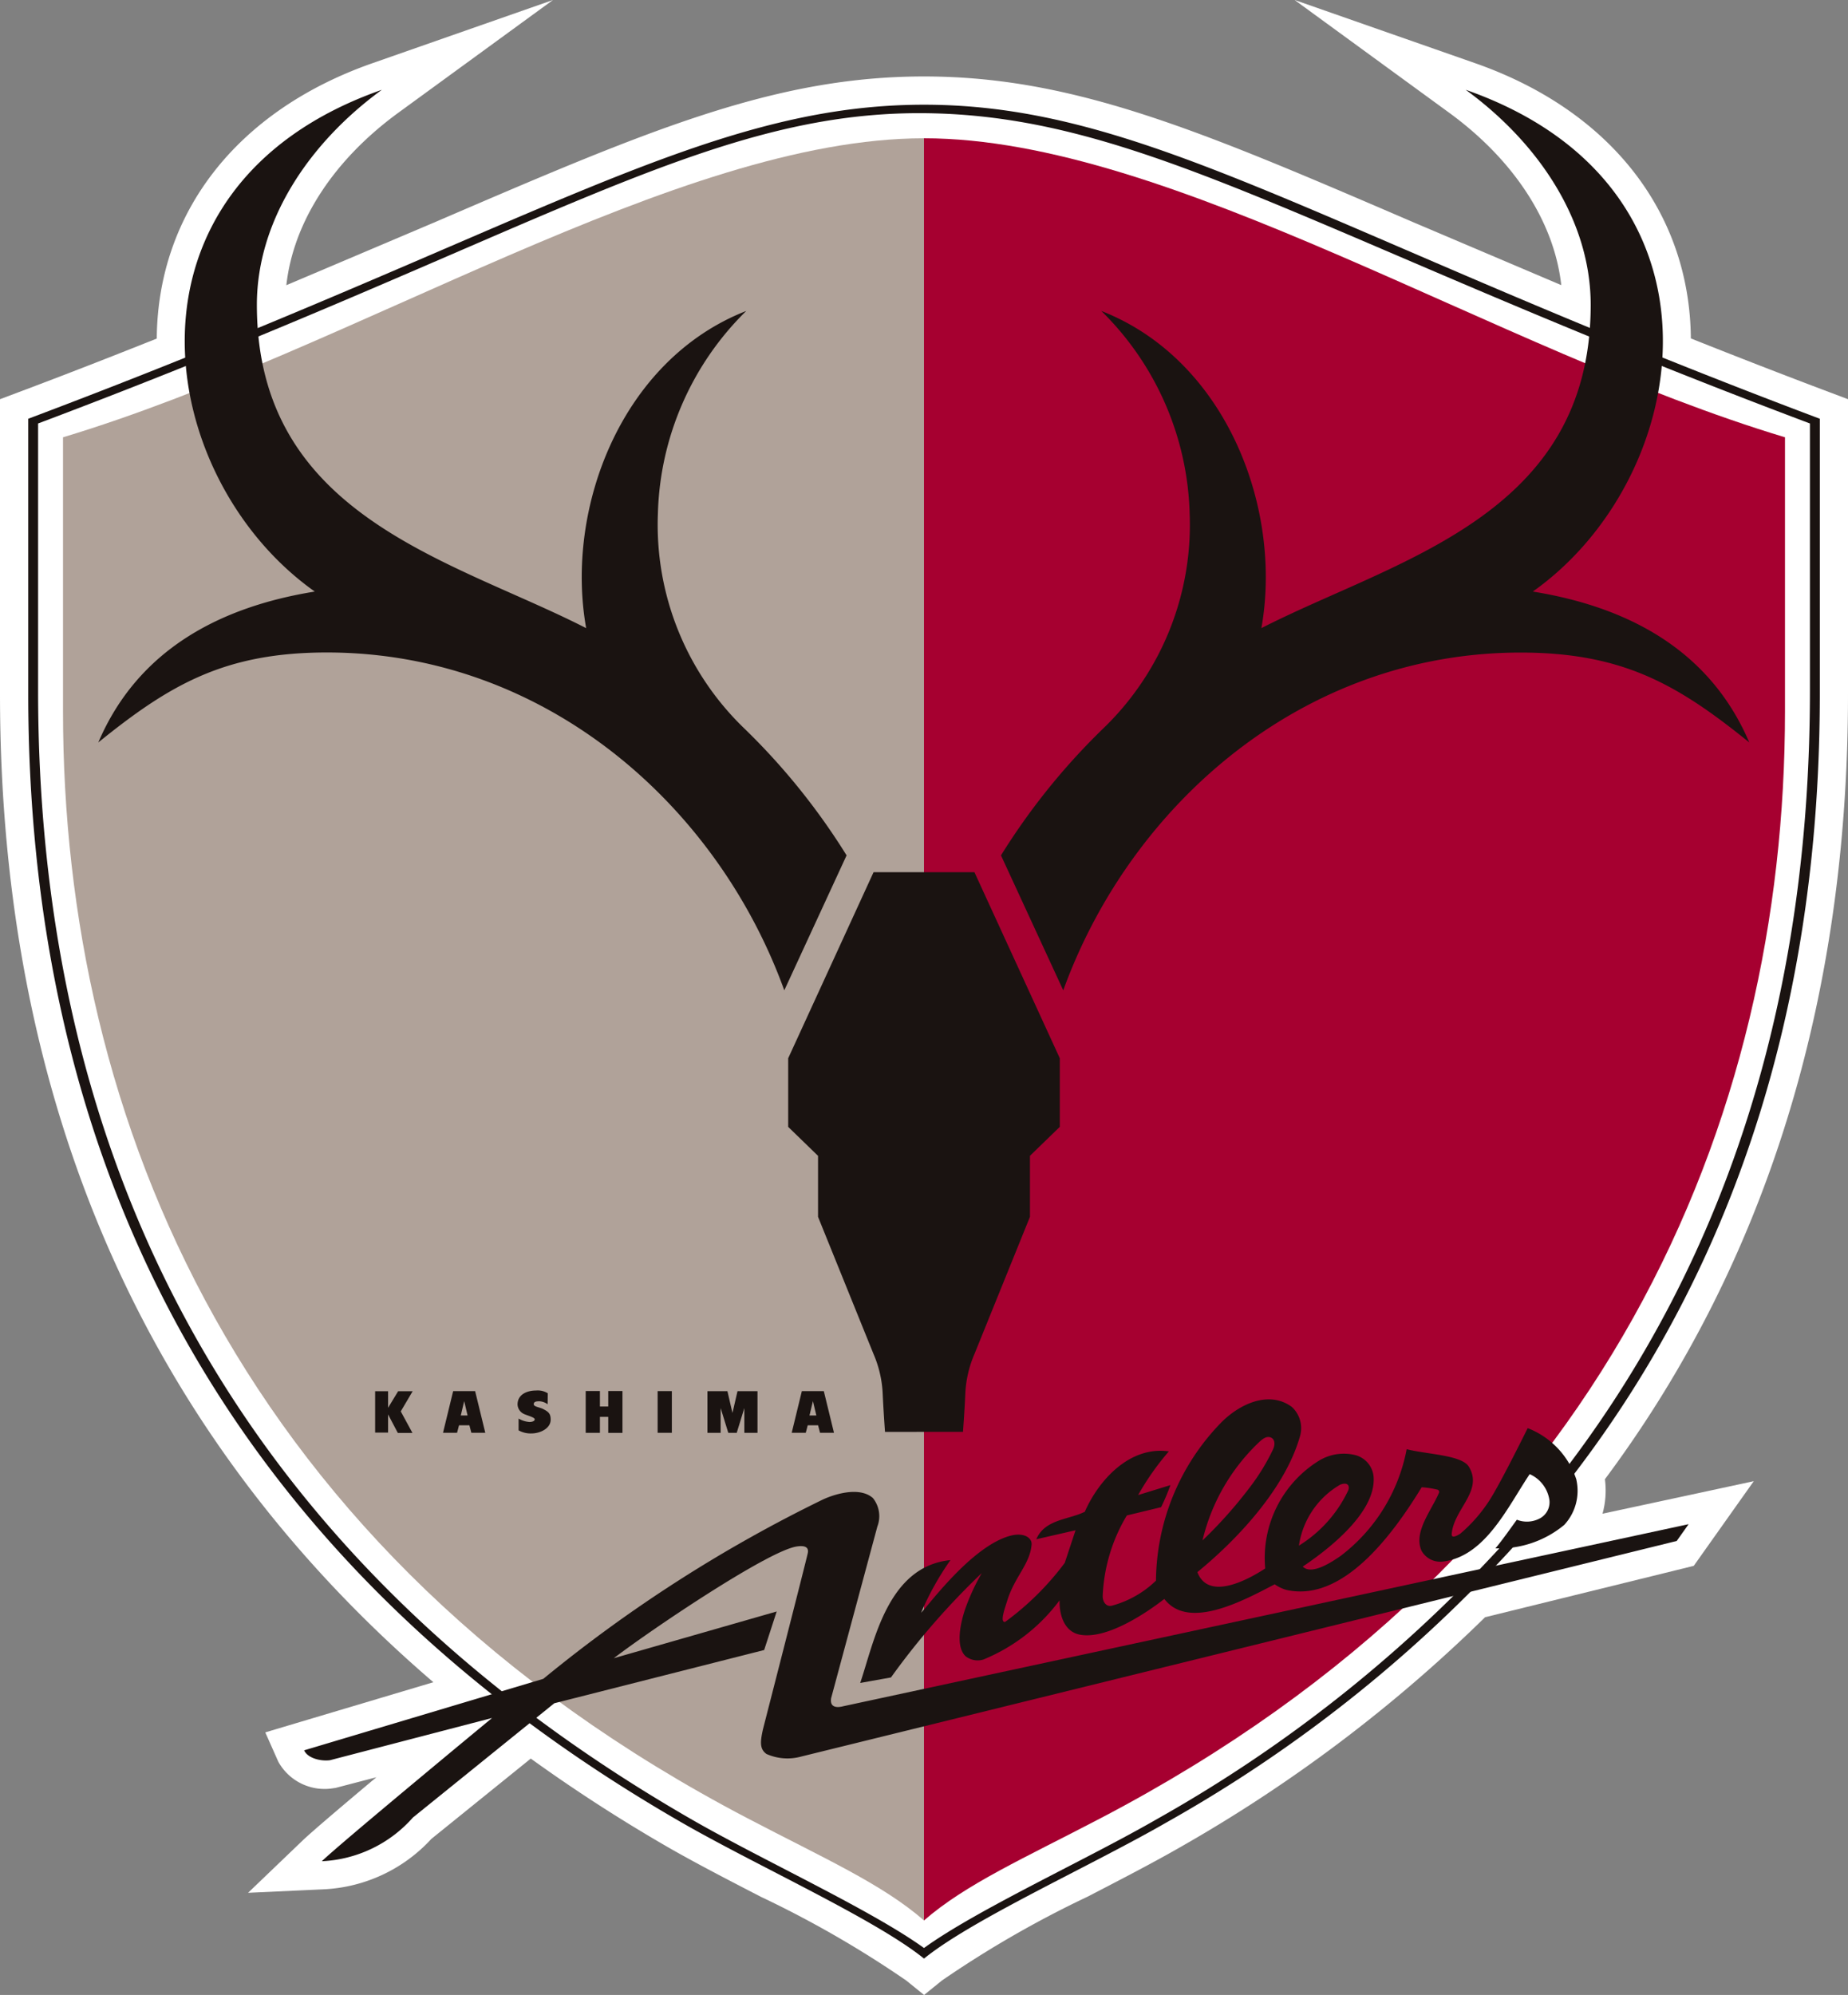 <svg id="グループ_23989" data-name="グループ 23989" xmlns="http://www.w3.org/2000/svg" xmlns:xlink="http://www.w3.org/1999/xlink" width="85.761" height="92.552" viewBox="0 0 85.761 92.552">
  <rect x="0" y="0" width="85.761" height="92.552" fill="#808080" stroke="none"/>
  <defs>
    <clipPath id="clip-path">
      <rect id="長方形_26311" data-name="長方形 26311" width="85.761" height="92.553" fill="none"/>
    </clipPath>
  </defs>
  <g id="グループ_23963" data-name="グループ 23963" transform="translate(0 0)" clip-path="url(#clip-path)">
    <path id="パス_54651" data-name="パス 54651" d="M84.912,18.2c-2.139-.805-4.259-1.629-6.444-2.5C78.419,9.862,74.74,5.13,68.454,2.93L60.08,0l7.168,5.227c3.028,2.208,4.882,5.081,5.206,8L65.564,10.3C55.778,6.09,49.872,3.547,42.88,3.547S29.983,6.09,20.2,10.3l-6.911,2.931c.323-2.922,2.176-5.8,5.207-8.008L25.662,0,17.289,2.93C11,5.131,7.32,9.866,7.275,15.707,5.095,16.576,2.983,17.4.85,18.2L0,18.52V32.2C0,51.182,6.767,66.591,20.112,78.043l-6.373,1.9-1.428.427.605,1.362a2.455,2.455,0,0,0,2.568,1.226l.081-.01.079-.021,1.822-.475C15.9,83.763,14.444,85,14.029,85.4l-2.517,2.412L15,87.651a7.243,7.243,0,0,0,5.018-2.339l4.614-3.727a74.861,74.861,0,0,0,6.319,4.084c1.28.738,2.84,1.544,4.349,2.324a48.827,48.827,0,0,1,6.759,3.89l.825.669.826-.669a48.783,48.783,0,0,1,6.759-3.89c1.509-.78,3.069-1.587,4.349-2.324a68.6,68.6,0,0,0,14.1-10.641l9.212-2.267.473-.117.283-.4.553-.78,1.949-2.748-3.293.709-3.726.8a4.053,4.053,0,0,0,.111-1.6C81.959,58.59,85.761,46.34,85.761,32.2V18.52Z" transform="translate(0 0)" fill="#fff"/>
    <path id="パス_54652" data-name="パス 54652" d="M72.447,71.577C81.525,60.473,84.94,47.4,84.94,34.011V21.241C61.776,12.526,53.669,6.672,43.37,6.672S24.963,12.526,1.8,21.241v12.77c0,19.975,7.606,39.266,30.291,52.336,3.5,2.017,9.015,4.5,11.279,6.331,2.264-1.835,7.778-4.314,11.279-6.331A64.608,64.608,0,0,0,71.37,72.856Z" transform="translate(-0.489 -1.814)" fill="#fff"/>
    <path id="パス_54653" data-name="パス 54653" d="M72.7,71.268c8.89-11.037,12.242-24,12.242-37.257V21.241C61.776,12.525,53.669,6.672,43.37,6.672S24.963,12.525,1.8,21.241v12.77c0,19.975,7.606,39.266,30.291,52.336,3.5,2.017,9.015,4.5,11.279,6.331,2.264-1.835,7.779-4.314,11.279-6.331A64.608,64.608,0,0,0,71.37,72.856h-.584A64.689,64.689,0,0,1,54.192,86.2c-3.286,1.893-8.342,4.194-10.823,5.987C40.889,90.4,35.833,88.095,32.547,86.2,9.862,73.132,2.257,53.84,2.257,33.865V21.46C25.242,12.811,33.186,6.979,43.37,7.065S61.5,12.811,84.483,21.46v12.4c0,13.127-3.285,25.959-11.975,36.923Z" transform="translate(-0.489 -1.814)" fill="#1a1311"/>
    <path id="パス_54654" data-name="パス 54654" d="M43.972,91.49c-1.942-1.69-4.626-2.876-8.206-4.748C12.219,74.429,4.015,54.283,4.015,35.4V22.682C17.458,18.639,32.521,8.81,43.972,8.81Z" transform="translate(-1.091 -2.395)" fill="#b0a299"/>
    <path id="パス_54655" data-name="パス 54655" d="M58.889,91.49c1.942-1.69,4.626-2.876,8.206-4.748C90.642,74.429,98.846,54.283,98.846,35.4V22.682C85.4,18.639,70.34,8.81,58.889,8.81Z" transform="translate(-16.009 -2.395)" fill="#a60030"/>
    <path id="パス_54656" data-name="パス 54656" d="M66.685,47.5l-2.89-6.261a30.894,30.894,0,0,1,4.729-5.872,13.11,13.11,0,0,0,4.027-9.976,13.676,13.676,0,0,0-4.1-9.409c5.8,2.264,8.419,9.162,7.429,14.715,6.226-3.184,15.282-5.164,15.282-15,0-3.891-2.406-7.5-5.8-9.975C98.1,10.181,95.974,23.693,88.476,29c4.386.708,8.206,2.689,10.046,7C95.2,33.315,92.65,31.83,87.909,31.83,77.792,31.83,69.8,38.9,66.685,47.5" transform="translate(-17.342 -1.556)" fill="#1a1311"/>
    <path id="パス_54657" data-name="パス 54657" d="M38.1,47.5l2.891-6.261a30.9,30.9,0,0,0-4.73-5.872,13.113,13.113,0,0,1-4.027-9.976,13.678,13.678,0,0,1,4.1-9.409c-5.8,2.264-8.419,9.162-7.429,14.715-6.226-3.184-15.281-5.164-15.281-15,0-3.891,2.406-7.5,5.8-9.975C6.69,10.181,8.813,23.693,16.311,29c-4.386.708-8.206,2.689-10.046,7,3.325-2.688,5.872-4.174,10.612-4.174C26.994,31.83,34.989,38.9,38.1,47.5" transform="translate(-1.703 -1.556)" fill="#1a1311"/>
    <path id="パス_54658" data-name="パス 54658" d="M24.975,88.638h.674l-.553.936.543,1H24.96l-.453-.861v.845h-.6V88.638h.6v.77Z" transform="translate(-6.498 -24.096)" fill="#1a1311"/>
    <path id="パス_54659" data-name="パス 54659" d="M34.388,88.72a.883.883,0,0,0-.545-.127c-.429,0-.858.187-.858.65a.509.509,0,0,0,.319.447c.17.073.481.151.478.24s-.134.122-.238.122a1.134,1.134,0,0,1-.51-.158v.547a1.145,1.145,0,0,0,.6.143c.389,0,.888-.225.888-.638,0-.286-.1-.366-.36-.5-.165-.082-.425-.1-.425-.216s.1-.138.27-.138a.731.731,0,0,1,.375.138Z" transform="translate(-8.967 -24.083)" fill="#1a1311"/>
    <path id="パス_54660" data-name="パス 54660" d="M28.977,90.217l-.091.347h-.652l.471-1.934h1.019l.472,1.934h-.647l-.09-.347Zm.082-.457h.315l-.157-.666Z" transform="translate(-7.675 -24.093)" fill="#1a1311"/>
    <path id="パス_54661" data-name="パス 54661" d="M51.2,90.217l-.091.347h-.652l.471-1.934h1.019l.472,1.934h-.647l-.09-.347Zm.082-.457H51.6l-.158-.666Z" transform="translate(-13.716 -24.093)" fill="#1a1311"/>
    <path id="パス_54662" data-name="パス 54662" d="M38.375,89.825v.741h.66V88.626h-.66v.718h-.386v-.718h-.66v1.939h.66v-.741Z" transform="translate(-10.148 -24.092)" fill="#1a1311"/>
    <rect id="長方形_26310" data-name="長方形 26310" width="0.66" height="1.934" transform="translate(30.519 64.537)" fill="#1a1311"/>
    <path id="パス_54663" data-name="パス 54663" d="M46.446,90.569,46.8,89.42v1.148h.611V88.635h-.928l-.234,1.011-.234-1.011h-.928v1.933H45.7V89.42l.355,1.148Z" transform="translate(-12.257 -24.095)" fill="#1a1311"/>
    <path id="パス_54664" data-name="パス 54664" d="M58.345,81.532s.071-.955.106-1.734a5.224,5.224,0,0,1,.425-1.874l2.577-6.368v-2.83l1.385-1.344V64.2l-3.962-8.632H54.195L50.233,64.2v3.184l1.385,1.344v2.83l2.577,6.368a5.224,5.224,0,0,1,.425,1.874c.036.778.106,1.734.106,1.734Z" transform="translate(-13.655 -15.105)" fill="#1a1311"/>
    <path id="パス_54665" data-name="パス 54665" d="M43.84,104.62c-.076.469.313.442.571.374l39.222-8.444-.552.779-40.626,10a2.394,2.394,0,0,1-1.617-.119c-.32-.23-.289-.564-.164-1.137,0,0,2.032-7.913,2.084-8.192s-.162-.354-.529-.294c-1.331.217-6.666,3.8-8.476,5.181l7.56-2.168-.581,1.788-9.74,2.47-6.56,5.3a6.005,6.005,0,0,1-4.228,2.028c.933-.894,7.9-6.645,7.9-6.645L20.583,107.5c-.423.056-1.034-.087-1.2-.459l11.1-3.317A65.741,65.741,0,0,1,43.469,95.4c.66-.3,1.736-.572,2.31-.062a1.343,1.343,0,0,1,.206,1.32Z" transform="translate(-5.269 -25.839)" fill="#1a1311"/>
    <path id="パス_54666" data-name="パス 54666" d="M88.066,92.89a3.831,3.831,0,0,0-2.264-2.4s-1.24,2.514-1.755,3.319a7.033,7.033,0,0,1-1.378,1.583c-.125.073-.394.239-.394.021.083-1.161,1.477-2,.8-3.129-.331-.552-1.953-.575-2.889-.817a8.112,8.112,0,0,1-3.058,4.946c-.557.39-1.381.88-1.764.5.834-.563,3.446-2.408,3.285-4.191a1.144,1.144,0,0,0-.816-.973,2.211,2.211,0,0,0-1.727.257A5.309,5.309,0,0,0,73.621,97c-.535.351-2.6,1.617-3.148.17,1.726-1.408,4.061-3.805,4.769-6.326a1.337,1.337,0,0,0-.389-1.341c-1.067-.781-2.445-.123-3.295.748a10.635,10.635,0,0,0-3.006,7.313,4.687,4.687,0,0,1-2.05,1.164c-.272.063-.432-.194-.422-.465A7.878,7.878,0,0,1,67.2,94.541l1.59-.384a10.074,10.074,0,0,0,.433-1.024l-1.5.462a12.381,12.381,0,0,1,1.426-2.026c-1.82-.261-3.259,1.34-3.9,2.8-.746.374-1.858.343-2.251,1.276l1.821-.417-.5,1.512a13.033,13.033,0,0,1-2.768,2.74c-.26.03-.006-.641.1-.993.348-1.112,1.047-1.678,1.129-2.589.029-.328-.369-.578-.981-.417-1.82.481-3.853,3.309-4.147,3.57a13.408,13.408,0,0,1,1.362-2.439c-2.923.29-3.542,3.8-4.188,5.7l1.428-.256a34.352,34.352,0,0,1,4.212-4.84,10.063,10.063,0,0,0-.778,1.693c-.186.561-.464,1.689.025,2.16a.907.907,0,0,0,.827.157,8.339,8.339,0,0,0,3.537-2.746c-.01.814.294,1.467.94,1.591,1.2.232,2.991-.931,3.923-1.657,1.121,1.477,3.7.06,5.122-.679a1.755,1.755,0,0,0,.551.262c2.62.581,4.942-2.587,6.269-4.764a4.172,4.172,0,0,1,.726.109.108.108,0,0,1,.074.155c-.359.837-1.2,1.829-.8,2.694a1,1,0,0,0,1.031.483c1.938-.267,2.967-2.537,3.982-4.05a1.566,1.566,0,0,1,.915,1.2.85.85,0,0,1-.482.873,1.273,1.273,0,0,1-1.029.042c-.231.315-.711,1-.995,1.327A4.736,4.736,0,0,0,87.5,94.978a2.333,2.333,0,0,0,.562-2.088M70.711,95.7a9.2,9.2,0,0,1,2.57-4.505c.178-.17.382-.366.61-.267.167.073.209.3.091.553A9.836,9.836,0,0,1,72.934,93.2a20.625,20.625,0,0,1-2.223,2.5m6.767-2.332a6.034,6.034,0,0,1-2.292,2.573A3.921,3.921,0,0,1,77.1,93.113c.338-.131.454.038.377.259" transform="translate(-14.906 -24.235)" fill="#1a1311"/>
  </g>
</svg>
